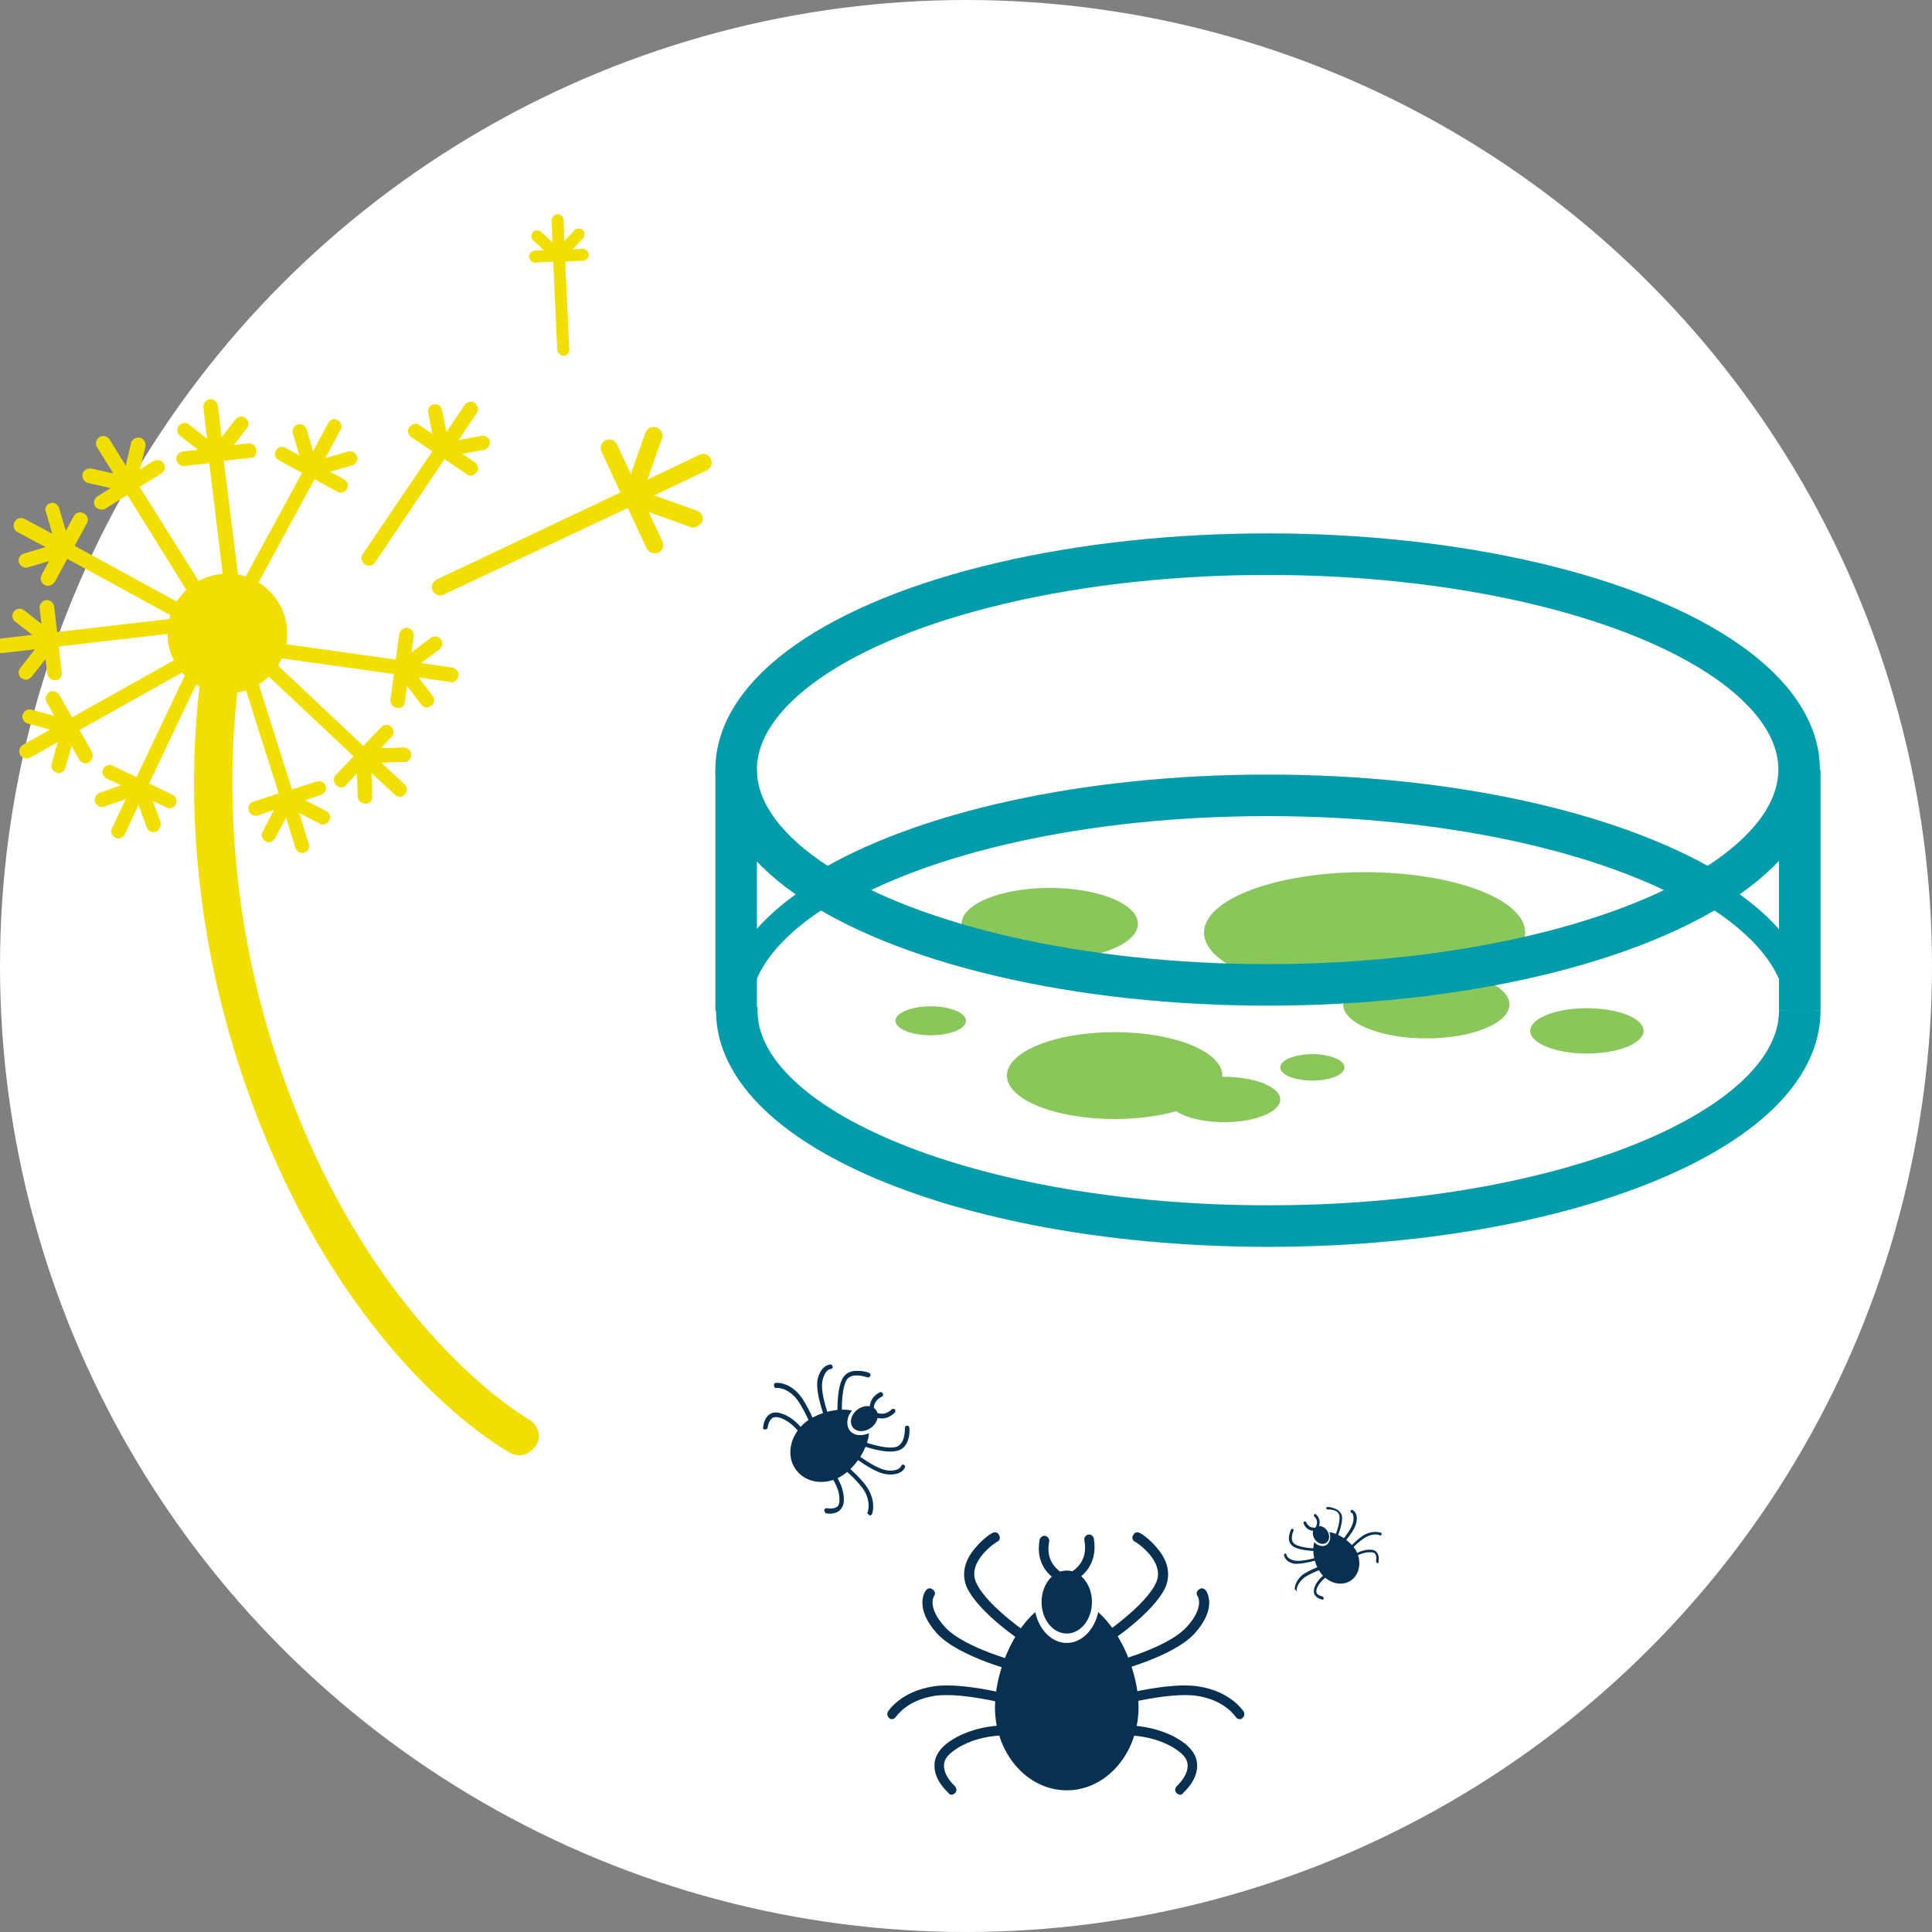 <?xml version="1.0" encoding="utf-8"?>
<!-- Generator: Adobe Illustrator 19.1.0, SVG Export Plug-In . SVG Version: 6.00 Build 0)  -->
<svg version="1.1" id="Layer_1" xmlns="http://www.w3.org/2000/svg" xmlns:xlink="http://www.w3.org/1999/xlink" x="0px" y="0px"
	 viewBox="0 0 306.8 306.8" style="enable-background:new 0 0 306.8 306.8;" xml:space="preserve">
<rect x="0" y="0" width="306.8" height="306.8" fill="#808080" stroke="none"/>
<style type="text/css">
	.st0{fill:#FFFFFF;}
	.st1{fill:#083050;}
	.st2{fill:#F2DF00;}
	.st3{fill:#8AC75B;}
	.st4{fill:none;stroke:#039CAA;stroke-width:6.597;stroke-miterlimit:10;}
	.st5{fill:none;stroke:#039CAA;stroke-width:4.398;stroke-miterlimit:10;}
</style>
<circle class="st0" cx="153.4" cy="153.4" r="153.4"/>
<g>
	<path class="st1" d="M174.4,256c-0.6,2.8-2.6,4.9-5,4.9c-2.4,0-4.4-2.1-5-4.9c-3.8,3.3-6.4,9.9-6.4,15.1c0,7.3,5.1,13.2,11.4,13.2
		c6.3,0,11.4-5.9,11.4-13.2C180.8,265.9,178.2,259.4,174.4,256z"/>
	<ellipse class="st1" cx="169.4" cy="254.4" rx="4" ry="5"/>
	<g>
		<path class="st1" d="M169.9,251.6c-0.4,0-0.8-0.3-0.8-0.8c0-0.5,0.4-0.7,0.8-1c0.9-0.6,2.9-1.9,2.3-5.2c-0.1-0.4,0.2-0.8,0.6-0.9
			c0.4-0.1,0.8,0.2,0.9,0.6c0.7,4.3-2,6.1-3,6.7c-0.1,0-0.1,0.1-0.2,0.1C170.5,251.4,170.2,251.6,169.9,251.6z"/>
		<path class="st1" d="M168.9,251.6c-0.3,0-0.5-0.1-0.6-0.3c-0.1,0-0.1-0.1-0.2-0.1c-1-0.7-3.8-2.5-3-6.7c0.1-0.4,0.5-0.7,0.9-0.6
			c0.4,0.1,0.7,0.5,0.6,0.9c-0.6,3.3,1.4,4.5,2.3,5.2c0.4,0.3,0.8,0.5,0.8,1C169.7,251.2,169.3,251.6,168.9,251.6z"/>
	</g>
	<g>
		<path class="st1" d="M175.1,261.4c-0.3,0-0.5-0.1-0.7-0.4c-0.2-0.4-0.1-0.8,0.2-1.1c0.1,0,7.3-4.8,9-8.6c1.5-3.4-3.3-6.5-3.4-6.5
			c-0.4-0.2-0.5-0.7-0.2-1.1c0.2-0.4,0.7-0.5,1.1-0.2c0.1,0,1.5,0.9,2.7,2.4c1.7,2,2.1,4.1,1.3,6.1c-1.9,4.2-9.2,9-9.6,9.2
			C175.3,261.4,175.2,261.4,175.1,261.4z"/>
		<path class="st1" d="M187.4,285c-0.2,0-0.4-0.1-0.6-0.3c-0.3-0.3-0.2-0.8,0.1-1.1c0,0,1.7-1.5,1.7-3.2c0-0.8-0.4-1.5-1.3-2.2
			c-4.1-3.2-9.9-2.6-10-2.6c-0.4,0-0.8-0.3-0.9-0.7c0-0.4,0.3-0.8,0.7-0.9c0.3,0,6.5-0.6,11.1,2.9c1.2,1,1.9,2.1,1.9,3.4
			c0.1,2.4-2.1,4.3-2.2,4.4C187.8,284.9,187.6,285,187.4,285z"/>
		<path class="st1" d="M176.3,265.6c-0.4,0-0.7-0.2-0.8-0.6c-0.1-0.4,0.2-0.8,0.6-0.9c0.1,0,9.3-2.3,12.4-5.8
			c2.8-3.1,1.7-4.8,1.7-4.8c-0.3-0.4-0.2-0.8,0.2-1.1c0.4-0.3,0.8-0.2,1.1,0.2c0.1,0.1,1.9,2.7-1.8,6.8c-3.5,3.8-12.8,6.1-13.2,6.2
			C176.5,265.6,176.4,265.6,176.3,265.6z"/>
		<path class="st1" d="M196.9,273c-0.3,0-0.5-0.1-0.7-0.4c-0.1-0.1-1.7-2.6-6.1-3.3c-4.7-0.7-13.7,1.8-13.8,1.9
			c-0.4,0.1-0.8-0.1-1-0.5c-0.1-0.4,0.1-0.8,0.5-1c0.4-0.1,9.5-2.7,14.5-1.9c5.2,0.8,7.1,3.9,7.2,4c0.2,0.4,0.1,0.8-0.3,1.1
			C197.2,273,197.1,273,196.9,273z"/>
	</g>
	<g>
		<path class="st1" d="M163.5,261.4c0.3,0,0.5-0.1,0.7-0.4c0.2-0.4,0.1-0.8-0.2-1.1c-0.1,0-7.3-4.8-9-8.6c-1.5-3.4,3.3-6.5,3.4-6.5
			c0.4-0.2,0.5-0.7,0.2-1.1c-0.2-0.4-0.7-0.5-1.1-0.2c-0.1,0-1.5,0.9-2.7,2.4c-1.7,2-2.1,4.1-1.3,6.1c1.9,4.2,9.2,9,9.6,9.2
			C163.2,261.4,163.3,261.4,163.5,261.4z"/>
		<path class="st1" d="M151.1,285c0.2,0,0.4-0.1,0.6-0.3c0.3-0.3,0.2-0.8-0.1-1.1c0,0-1.7-1.5-1.7-3.2c0-0.8,0.4-1.5,1.3-2.2
			c4.1-3.2,9.9-2.6,10-2.6c0.4,0,0.8-0.3,0.9-0.7c0-0.4-0.3-0.8-0.7-0.9c-0.3,0-6.5-0.6-11.1,2.9c-1.2,1-1.9,2.1-1.9,3.4
			c-0.1,2.4,2.1,4.3,2.2,4.4C150.7,284.9,150.9,285,151.1,285z"/>
		<path class="st1" d="M162.2,265.6c0.4,0,0.7-0.2,0.8-0.6c0.1-0.4-0.2-0.8-0.6-0.9c-0.1,0-9.3-2.3-12.4-5.8
			c-2.8-3.1-1.7-4.8-1.7-4.8c0.3-0.4,0.2-0.8-0.2-1.1c-0.4-0.3-0.8-0.2-1.1,0.2c-0.1,0.1-1.9,2.7,1.8,6.8c3.5,3.8,12.8,6.1,13.2,6.2
			C162.1,265.6,162.1,265.6,162.2,265.6z"/>
		<path class="st1" d="M141.6,273c0.3,0,0.5-0.1,0.7-0.4c0.1-0.1,1.7-2.6,6.1-3.3c4.7-0.7,13.7,1.8,13.8,1.9c0.4,0.1,0.8-0.1,1-0.5
			c0.1-0.4-0.1-0.8-0.5-1c-0.4-0.1-9.5-2.7-14.5-1.9c-5.2,0.8-7.1,3.9-7.2,4c-0.2,0.4-0.1,0.8,0.3,1.1
			C141.3,273,141.4,273,141.6,273z"/>
	</g>
</g>
<g>
	<path class="st1" d="M138,227.6c-1.2,0.5-2.5,0.4-3.1-0.5c-0.6-0.9-0.4-2.2,0.4-3.1c-2.2-0.5-5.3,0.3-7.2,1.7
		c-2.6,2-3.4,5.4-1.7,7.7c1.7,2.3,5.2,2.6,7.8,0.6C136.1,232.6,137.8,229.9,138,227.6z"/>
	
		<ellipse transform="matrix(0.594 0.804 -0.804 0.594 236.985 -18.924)" class="st1" cx="137.2" cy="225.4" rx="1.8" ry="2.3"/>
	<g>
		<path class="st1" d="M138.4,224.8c-0.1-0.2-0.1-0.4,0.1-0.5c0.2-0.1,0.4-0.1,0.6,0c0.5,0.2,1.5,0.5,2.5-0.5c0.1-0.1,0.4-0.1,0.5,0
			c0.1,0.1,0.1,0.4,0,0.5c-1.4,1.4-2.7,0.9-3.3,0.7c0,0-0.1,0-0.1,0C138.6,225,138.5,224.9,138.4,224.8z"/>
		<path class="st1" d="M138.1,224.4c-0.1-0.1-0.1-0.2,0-0.3c0,0,0-0.1,0-0.1c0-0.6-0.1-2,1.6-2.9c0.2-0.1,0.4,0,0.5,0.2
			c0.1,0.2,0,0.4-0.2,0.5c-1.3,0.7-1.3,1.7-1.2,2.2c0,0.2,0,0.4-0.2,0.6C138.4,224.6,138.2,224.6,138.1,224.4z"/>
	</g>
	<g>
		<path class="st1" d="M136.2,229.3c-0.1-0.1-0.1-0.2,0-0.3c0.1-0.2,0.3-0.3,0.5-0.2c0,0,3.7,1.4,5.5,1c1.6-0.4,1.5-2.9,1.5-3
			c0-0.2,0.1-0.4,0.3-0.4c0.2,0,0.4,0.1,0.4,0.3c0,0,0.1,0.8-0.1,1.6c-0.3,1.2-0.9,1.9-1.9,2.1c-2,0.5-5.8-0.9-5.9-1
			C136.3,229.4,136.2,229.4,136.2,229.3z"/>
		<path class="st1" d="M131,240.1c-0.1-0.1-0.1-0.2-0.1-0.3c0-0.2,0.2-0.3,0.4-0.3c0,0,1,0.2,1.6-0.2c0.3-0.2,0.4-0.6,0.4-1
			c0.1-2.3-1.7-4.3-1.7-4.3c-0.1-0.1-0.1-0.4,0-0.5c0.1-0.1,0.4-0.1,0.5,0c0.1,0.1,2,2.2,1.9,4.8c0,0.7-0.3,1.2-0.7,1.6
			c-0.9,0.7-2.1,0.4-2.2,0.4C131.1,240.2,131,240.2,131,240.1z"/>
		<path class="st1" d="M135,230.9c-0.1-0.1-0.1-0.3,0-0.4c0.1-0.2,0.3-0.2,0.5,0c0,0,3.3,2.7,5.4,3c1.9,0.2,2.2-0.7,2.2-0.7
			c0.1-0.2,0.3-0.3,0.4-0.2c0.2,0.1,0.3,0.3,0.2,0.4c0,0.1-0.5,1.4-3,1.1C138.6,233.8,135.2,231.1,135,230.9
			C135.1,230.9,135,230.9,135,230.9z"/>
		<path class="st1" d="M137.8,240.4c-0.1-0.1-0.1-0.2,0-0.3c0-0.1,0.5-1.3-0.4-3.1c-1-1.9-4.3-4.5-4.4-4.5c-0.2-0.1-0.2-0.3-0.1-0.5
			c0.1-0.2,0.3-0.2,0.5-0.1c0.1,0.1,3.5,2.7,4.6,4.8c1.1,2.1,0.5,3.6,0.5,3.7c-0.1,0.2-0.3,0.3-0.5,0.2
			C137.9,240.5,137.9,240.4,137.8,240.4z"/>
	</g>
	<g>
		<path class="st1" d="M133.1,225.1c0.1,0.1,0.2,0.2,0.3,0.1c0.2,0,0.3-0.2,0.3-0.4c0,0-0.2-3.9,0.7-5.6c0.8-1.4,3.2-0.5,3.3-0.5
			c0.2,0.1,0.4,0,0.5-0.2c0.1-0.2,0-0.4-0.2-0.5c0,0-0.7-0.3-1.6-0.3c-1.2-0.1-2.1,0.3-2.6,1.2c-1,1.8-0.8,5.8-0.8,6
			C133,225,133,225,133.1,225.1z"/>
		<path class="st1" d="M121.2,226.9c0.1,0.1,0.2,0.1,0.3,0.1c0.2,0,0.4-0.1,0.4-0.3c0,0,0.1-1,0.7-1.5c0.3-0.2,0.7-0.2,1.1-0.1
			c2.2,0.6,3.6,2.9,3.6,2.9c0.1,0.2,0.3,0.2,0.5,0.1c0.2-0.1,0.2-0.3,0.1-0.5c-0.1-0.1-1.5-2.5-4-3.2c-0.7-0.2-1.3-0.1-1.7,0.2
			c-0.9,0.6-1,1.9-1,2C121.1,226.8,121.2,226.9,121.2,226.9z"/>
		<path class="st1" d="M131.2,225.8c0.1,0.1,0.3,0.2,0.4,0.1c0.2-0.1,0.3-0.3,0.2-0.5c0,0-1.6-4-1.2-6.1c0.4-1.9,1.3-1.9,1.3-1.9
			c0.2,0,0.4-0.2,0.3-0.4c0-0.2-0.2-0.4-0.4-0.3c-0.1,0-1.5,0.1-2,2.5C129.5,221.5,131.1,225.5,131.2,225.8
			C131.2,225.7,131.2,225.7,131.2,225.8z"/>
		<path class="st1" d="M123,220.3c0.1,0.1,0.2,0.2,0.3,0.1c0.1,0,1.4-0.1,2.8,1.3c1.5,1.5,3,5.5,3,5.5c0.1,0.2,0.3,0.3,0.5,0.2
			c0.2-0.1,0.3-0.3,0.2-0.5c-0.1-0.2-1.6-4.2-3.2-5.8c-1.7-1.7-3.3-1.5-3.4-1.5c-0.2,0-0.3,0.2-0.3,0.4
			C122.9,220.2,123,220.2,123,220.3z"/>
	</g>
</g>
<g>
	<path class="st1" d="M211.1,243.3c0.3,0.8,0.1,1.6-0.4,2c-0.6,0.4-1.4,0.2-2-0.4c-0.4,1.4,0,3.4,0.9,4.7c1.2,1.8,3.4,2.4,4.9,1.4
		c1.5-1,1.8-3.3,0.7-5C214.3,244.7,212.6,243.5,211.1,243.3z"/>
	
		<ellipse transform="matrix(0.837 -0.548 0.548 0.837 -99.216 154.638)" class="st1" cx="209.6" cy="243.7" rx="1.2" ry="1.5"/>
	<g>
		<path class="st1" d="M209.3,242.9c-0.1,0.1-0.2,0-0.3-0.1c-0.1-0.1,0-0.2,0-0.4c0.1-0.3,0.4-0.9-0.3-1.6c-0.1-0.1-0.1-0.2,0-0.3
			c0.1-0.1,0.2-0.1,0.3,0c0.9,0.9,0.5,1.8,0.3,2.1c0,0,0,0,0,0.1C209.4,242.8,209.4,242.8,209.3,242.9z"/>
		<path class="st1" d="M209.1,243.1c-0.1,0-0.1,0-0.2,0c0,0,0,0-0.1,0c-0.4,0-1.3,0-1.8-1.2c0-0.1,0-0.2,0.1-0.3
			c0.1,0,0.2,0,0.3,0.1c0.4,0.9,1.1,0.9,1.4,0.9c0.1,0,0.3,0,0.3,0.1C209.2,242.9,209.2,243,209.1,243.1z"/>
	</g>
	<g>
		<path class="st1" d="M212.2,244.5c-0.1,0-0.1,0.1-0.2,0c-0.1-0.1-0.2-0.2-0.1-0.3c0,0,1-2.3,0.8-3.5c-0.2-1.1-1.8-1-1.9-1
			c-0.1,0-0.2-0.1-0.2-0.2c0-0.1,0.1-0.2,0.2-0.2c0,0,0.5,0,1,0.2c0.7,0.2,1.2,0.7,1.3,1.3C213.3,241.9,212.3,244.3,212.2,244.5
			C212.2,244.4,212.2,244.5,212.2,244.5z"/>
		<path class="st1" d="M218.9,248.2c-0.1,0-0.1,0-0.2,0c-0.1,0-0.2-0.2-0.2-0.3c0,0,0.2-0.7-0.1-1.1c-0.1-0.2-0.3-0.3-0.7-0.3
			c-1.5-0.1-2.8,0.9-2.9,1c-0.1,0.1-0.2,0.1-0.3,0c-0.1-0.1-0.1-0.2,0-0.3c0.1,0,1.5-1.2,3.2-1.1c0.5,0,0.8,0.2,1,0.5
			c0.4,0.6,0.2,1.4,0.2,1.4C219,248.2,219,248.2,218.9,248.2z"/>
		<path class="st1" d="M213.1,245.3c-0.1,0.1-0.2,0-0.3,0c-0.1-0.1-0.1-0.2,0-0.3c0,0,1.9-2.1,2.1-3.4c0.2-1.2-0.3-1.4-0.3-1.4
			c-0.1,0-0.2-0.2-0.1-0.3c0-0.1,0.2-0.2,0.3-0.1c0,0,0.9,0.4,0.6,1.9C215.2,243.1,213.2,245.2,213.1,245.3
			C213.2,245.3,213.1,245.3,213.1,245.3z"/>
		<path class="st1" d="M219.3,243.8c-0.1,0-0.1,0.1-0.2,0c0,0-0.8-0.4-2,0.2c-1.3,0.6-3.1,2.6-3.1,2.7c-0.1,0.1-0.2,0.1-0.3,0
			c-0.1-0.1-0.1-0.2,0-0.3c0.1-0.1,1.9-2.2,3.2-2.8c1.4-0.6,2.3-0.2,2.4-0.2C219.4,243.5,219.5,243.6,219.3,243.8
			C219.4,243.8,219.4,243.8,219.3,243.8z"/>
	</g>
	<g>
		<path class="st1" d="M209.3,246.3c0.1,0,0.1-0.1,0.1-0.2c0-0.1-0.1-0.2-0.2-0.2c0,0-2.5,0-3.6-0.7c-0.9-0.6-0.2-2.1-0.2-2.1
			c0.1-0.1,0-0.2-0.1-0.3c-0.1-0.1-0.2,0-0.3,0.1c0,0-0.2,0.5-0.3,1c-0.1,0.8,0.1,1.3,0.7,1.7c1.1,0.7,3.7,0.7,3.8,0.7
			C209.2,246.4,209.3,246.4,209.3,246.3z"/>
		<path class="st1" d="M210.1,254c0.1,0,0.1-0.1,0.1-0.2c0-0.1-0.1-0.2-0.2-0.3c0,0-0.7-0.1-0.9-0.5c-0.1-0.2-0.1-0.4,0-0.7
			c0.5-1.4,2-2.2,2-2.2c0.1-0.1,0.2-0.2,0.1-0.3c-0.1-0.1-0.2-0.2-0.3-0.1c-0.1,0-1.7,0.9-2.2,2.5c-0.1,0.4-0.1,0.8,0.1,1.1
			c0.4,0.6,1.2,0.7,1.2,0.7C210,254.1,210,254.1,210.1,254z"/>
		<path class="st1" d="M209.7,247.6c0.1-0.1,0.1-0.2,0.1-0.3c0-0.1-0.2-0.2-0.3-0.1c0,0-2.6,0.9-4,0.6c-1.2-0.3-1.2-0.9-1.2-0.9
			c0-0.1-0.1-0.2-0.2-0.2c-0.1,0-0.2,0.1-0.2,0.2c0,0,0,1,1.5,1.4C206.9,248.5,209.5,247.6,209.7,247.6
			C209.6,247.6,209.7,247.6,209.7,247.6z"/>
		<path class="st1" d="M205.8,252.7c0.1,0,0.1-0.1,0.1-0.2c0,0,0-0.9,1-1.8c1-0.9,3.6-1.7,3.7-1.8c0.1,0,0.2-0.2,0.2-0.3
			c0-0.1-0.2-0.2-0.3-0.2c-0.1,0-2.7,0.9-3.8,1.8c-1.1,1-1.1,2.1-1.1,2.1c0,0.1,0.1,0.2,0.2,0.2
			C205.8,252.7,205.8,252.7,205.8,252.7z"/>
	</g>
</g>
<g>
	<circle class="st2" cx="36.1" cy="100.6" r="9.5"/>
	<path class="st2" d="M83.2,231c-0.7,0.2-1.5,0.1-2.2-0.3c-1.1-0.6-26.3-14.7-41.4-56.7c-14.6-40.4-6.7-72.8-6.3-74.2
		c0.4-1.6,2-2.6,3.6-2.2c1.6,0.4,2.6,2,2.2,3.6c-0.1,0.4-7.8,32.2,6.2,70.7c14.3,39.7,38.5,53.4,38.7,53.5c1.4,0.8,2,2.6,1.2,4
		C84.6,230.3,83.9,230.8,83.2,231z"/>
	<g>
		<path class="st2" d="M39.8,94.1c-0.3,0.1-0.6,0-0.8-0.1c-0.6-0.3-0.8-1-0.5-1.5l10-18.4c0.3-0.6,1-0.8,1.5-0.5
			c0.6,0.3,0.8,1,0.5,1.5l-10,18.4C40.3,93.8,40.1,94,39.8,94.1z"/>
		<path class="st2" d="M49.7,75.7c-0.6,0.2-1.2-0.2-1.4-0.8c-0.2-0.6,0.2-1.2,0.8-1.4l6.2-1.8c0,0,0,0,0,0c0.6-0.2,1.2,0.2,1.4,0.8
			c0.2,0.6-0.2,1.2-0.8,1.4L49.7,75.7C49.7,75.7,49.7,75.7,49.7,75.7z"/>
		<path class="st2" d="M49.7,75.7c-0.6,0.2-1.2-0.2-1.4-0.8l-1.8-6.1c-0.2-0.6,0.2-1.2,0.8-1.4c0,0,0,0,0,0c0.6-0.2,1.2,0.2,1.4,0.8
			l1.8,6.1C50.7,74.9,50.3,75.5,49.7,75.7C49.7,75.7,49.7,75.7,49.7,75.7z"/>
		<path class="st2" d="M49.7,75.7c-0.3,0.1-0.6,0-0.8-0.1c-0.6-0.3-0.8-1-0.5-1.5l3.7-6.9c0.3-0.6,1-0.8,1.5-0.5
			c0.6,0.3,0.8,1,0.5,1.5l-3.7,6.9C50.3,75.4,50,75.6,49.7,75.7z"/>
		<path class="st2" d="M54.4,78.2c-0.3,0.1-0.6,0-0.8-0.1l-4.6-2.5c-0.6-0.3-0.8-1-0.5-1.5c0.3-0.6,1-0.8,1.5-0.5l4.6,2.5
			c0.6,0.3,0.8,1,0.5,1.5C54.9,78,54.6,78.2,54.4,78.2z"/>
		<path class="st2" d="M49.7,75.7c-0.3,0.1-0.6,0-0.8-0.1l-4.6-2.5c-0.6-0.3-0.8-1-0.5-1.5c0.3-0.6,1-0.8,1.5-0.5l4.6,2.5
			c0.6,0.3,0.8,1,0.5,1.5C50.3,75.4,50,75.6,49.7,75.7z"/>
	</g>
	<g>
		<path class="st2" d="M58.8,89.8c-0.3,0.1-0.7,0-0.9-0.2c-0.5-0.4-0.7-1.1-0.3-1.6l11.7-17.3c0.4-0.5,1.1-0.7,1.6-0.3
			c0.5,0.4,0.7,1.1,0.3,1.6L59.5,89.4C59.3,89.6,59.1,89.8,58.8,89.8z"/>
		<path class="st2" d="M77,71.4C76.9,71.4,76.9,71.4,77,71.4l-6.5,1.2c-0.6,0.1-1.2-0.3-1.3-0.9c-0.1-0.6,0.3-1.2,0.9-1.3l6.4-1.2
			c0.6-0.1,1.2,0.3,1.3,0.9C77.9,70.6,77.5,71.2,77,71.4z"/>
		<path class="st2" d="M70.6,72.6C70.6,72.6,70.5,72.6,70.6,72.6c-0.7,0.1-1.3-0.3-1.4-0.9L68,65.5c-0.1-0.6,0.3-1.2,0.9-1.3
			c0.6-0.1,1.2,0.3,1.3,0.9l1.2,6.2C71.5,71.8,71.2,72.4,70.6,72.6z"/>
		<path class="st2" d="M70.6,72.6c-0.3,0.1-0.7,0-0.9-0.2c-0.5-0.4-0.7-1.1-0.3-1.6l4.4-6.5c0.4-0.5,1.1-0.7,1.6-0.3
			c0.5,0.4,0.7,1.1,0.3,1.6l-4.4,6.5C71.1,72.3,70.8,72.5,70.6,72.6z"/>
		<path class="st2" d="M75,75.5c-0.3,0.1-0.7,0-0.9-0.2l-4.4-3c-0.5-0.4-0.7-1.1-0.3-1.6c0.4-0.5,1.1-0.7,1.6-0.3l4.4,3
			c0.5,0.4,0.7,1.1,0.3,1.6C75.4,75.3,75.2,75.5,75,75.5z"/>
		<path class="st2" d="M70.6,72.6c-0.3,0.1-0.7,0-0.9-0.2l-4.4-3c-0.5-0.4-0.7-1.1-0.3-1.6c0.4-0.5,1.1-0.7,1.6-0.3l4.4,3
			c0.5,0.4,0.7,1.1,0.3,1.6C71.1,72.3,70.8,72.5,70.6,72.6z"/>
	</g>
	<g>
		<path class="st2" d="M89.7,56.5c-0.1,0-0.1,0-0.2,0c-0.5,0-0.9-0.4-1-0.9l-0.7-15c0-0.5,0.4-0.9,0.9-1c0.5,0,0.9,0.4,1,0.9l0.7,15
			C90.4,56,90.1,56.4,89.7,56.5z"/>
		<path class="st2" d="M89,41.5c-0.3,0.1-0.6,0-0.9-0.2c-0.4-0.3-0.4-0.9-0.1-1.3l3.2-3.4c0.3-0.4,0.9-0.4,1.3-0.1
			c0.4,0.3,0.4,0.9,0.1,1.3l-3.2,3.4C89.3,41.4,89.2,41.5,89,41.5z"/>
		<path class="st2" d="M89,41.5c-0.3,0.1-0.6,0-0.9-0.2l-3.4-3.1c-0.4-0.3-0.4-0.9-0.1-1.3c0.3-0.4,0.9-0.4,1.3-0.1l3.4,3.1
			c0.4,0.3,0.4,0.9,0.1,1.3C89.3,41.4,89.2,41.5,89,41.5z"/>
		<path class="st2" d="M89,41.5c-0.1,0-0.1,0-0.2,0c-0.5,0-0.9-0.4-1-0.9l-0.2-5.6c0-0.5,0.4-0.9,0.9-1c0.5,0,0.9,0.4,1,0.9l0.2,5.6
			C89.7,41,89.4,41.4,89,41.5z"/>
		<path class="st2" d="M92.8,41.4c-0.1,0-0.1,0-0.2,0l-3.8,0.2c-0.5,0-0.9-0.4-1-0.9c0-0.5,0.4-0.9,0.9-1l3.8-0.2
			c0.5,0,0.9,0.4,1,0.9C93.5,40.9,93.2,41.2,92.8,41.4z"/>
		<path class="st2" d="M89,41.5c-0.1,0-0.1,0-0.2,0L85,41.7c-0.5,0-0.9-0.4-1-0.9c0-0.5,0.4-0.9,0.9-1l3.8-0.2c0.5,0,0.9,0.4,1,0.9
			C89.7,41,89.4,41.4,89,41.5z"/>
	</g>
	<g>
		<path class="st2" d="M70.3,94.5c-0.6,0.2-1.3-0.1-1.6-0.7c-0.3-0.7,0-1.5,0.7-1.8l30.4-14.4c0.7-0.3,1.5,0,1.8,0.7
			c0.3,0.7,0,1.5-0.7,1.8L70.5,94.4C70.5,94.5,70.4,94.5,70.3,94.5z"/>
		<path class="st2" d="M110.5,83.7c-0.3,0.1-0.5,0.1-0.8,0l-9.8-3.5c-0.7-0.3-1.1-1-0.8-1.8c0.3-0.7,1-1.1,1.8-0.8l9.8,3.5
			c0.7,0.3,1.1,1,0.8,1.8C111.3,83.2,110.9,83.5,110.5,83.7z"/>
		<path class="st2" d="M100.7,80.1c-0.3,0.1-0.5,0.1-0.8,0c-0.7-0.3-1.1-1-0.8-1.8l3.4-9.6c0.3-0.7,1-1.1,1.8-0.8
			c0.7,0.3,1.1,1,0.8,1.8l-3.4,9.6C101.5,79.7,101.1,80,100.7,80.1z"/>
		<path class="st2" d="M100.7,80.1c-0.6,0.2-1.3-0.1-1.6-0.7c-0.3-0.7,0-1.5,0.7-1.8l11.3-5.4c0.7-0.3,1.5,0,1.8,0.7
			c0.3,0.7,0,1.5-0.7,1.8l-11.3,5.4C100.8,80.1,100.8,80.1,100.7,80.1z"/>
		<path class="st2" d="M104.3,87.8c-0.6,0.2-1.3-0.1-1.6-0.7l-3.6-7.7c-0.3-0.7,0-1.5,0.7-1.8c0.7-0.3,1.5,0,1.8,0.7l3.6,7.7
			c0.3,0.7,0,1.5-0.7,1.8C104.5,87.8,104.4,87.8,104.3,87.8z"/>
		<path class="st2" d="M100.7,80.1c-0.6,0.2-1.3-0.1-1.6-0.7l-3.6-7.7c-0.3-0.7,0-1.5,0.7-1.8c0.7-0.3,1.5,0,1.8,0.7l3.6,7.7
			c0.3,0.7,0,1.5-0.7,1.8C100.8,80.1,100.8,80.1,100.7,80.1z"/>
	</g>
	<g>
		<path class="st2" d="M37.1,94.1c-0.1,0-0.1,0-0.2,0c-0.6,0.1-1.2-0.4-1.3-1l-2.5-20.7c-0.1-0.6,0.4-1.2,1-1.3
			c0.6-0.1,1.2,0.4,1.3,1L38,92.9C38,93.4,37.7,93.9,37.1,94.1z"/>
		<path class="st2" d="M34.7,73.4c-0.3,0.1-0.7,0-1-0.2l-5.1-4c-0.5-0.4-0.6-1.1-0.2-1.6c0.4-0.5,1.1-0.6,1.6-0.2l5.1,4
			c0.5,0.4,0.6,1.1,0.2,1.6C35.1,73.2,34.9,73.3,34.7,73.4z"/>
		<path class="st2" d="M34.7,73.4c-0.3,0.1-0.7,0-1-0.2c-0.5-0.4-0.6-1.1-0.2-1.6l3.9-5c0.4-0.5,1.1-0.6,1.6-0.2
			c0.5,0.4,0.6,1.1,0.2,1.6l-3.9,5C35.1,73.2,34.9,73.3,34.7,73.4z"/>
		<path class="st2" d="M34.7,73.4c-0.1,0-0.1,0-0.2,0c-0.6,0.1-1.2-0.4-1.3-1l-0.9-7.7c-0.1-0.6,0.4-1.2,1-1.3
			c0.6-0.1,1.2,0.4,1.3,1l0.9,7.7C35.6,72.7,35.2,73.2,34.7,73.4z"/>
		<path class="st2" d="M34.7,73.4c-0.1,0-0.1,0-0.2,0L29.3,74c-0.6,0.1-1.2-0.4-1.3-1s0.4-1.2,1-1.3l5.2-0.6c0.6-0.1,1.2,0.4,1.3,1
			C35.6,72.7,35.2,73.2,34.7,73.4z"/>
		<path class="st2" d="M39.9,72.7c-0.1,0-0.1,0-0.2,0l-5.2,0.6c-0.6,0.1-1.2-0.4-1.3-1c-0.1-0.6,0.4-1.2,1-1.3l5.2-0.6
			c0.6-0.1,1.2,0.4,1.3,1C40.8,72.1,40.5,72.6,39.9,72.7z"/>
	</g>
	<g>
		<path class="st2" d="M58.1,121.2c-0.4,0.1-0.8,0-1.1-0.3l-15.2-14.3c-0.5-0.4-0.5-1.2-0.1-1.6c0.4-0.5,1.2-0.5,1.6-0.1l15.2,14.3
			c0.5,0.4,0.5,1.2,0.1,1.6C58.5,121,58.3,121.1,58.1,121.2z"/>
		<path class="st2" d="M58.3,127.6c-0.1,0-0.2,0-0.3,0c-0.6,0-1.2-0.5-1.2-1.1l-0.2-6.5c0-0.6,0.5-1.2,1.1-1.2
			c0.6,0,1.2,0.5,1.2,1.1l0.2,6.5C59.2,127,58.8,127.5,58.3,127.6z"/>
		<path class="st2" d="M64.5,121c-0.1,0-0.2,0-0.3,0l-6.3,0.2c-0.6,0-1.2-0.5-1.2-1.1c0-0.6,0.5-1.2,1.1-1.2l6.3-0.2
			c0.6,0,1.2,0.5,1.2,1.1C65.3,120.4,65,120.8,64.5,121z"/>
		<path class="st2" d="M63.8,126.5c-0.4,0.1-0.8,0-1.1-0.3l-5.7-5.3c-0.5-0.4-0.5-1.2-0.1-1.6c0.4-0.5,1.2-0.5,1.6-0.1l5.7,5.3
			c0.5,0.4,0.5,1.2,0.1,1.6C64.2,126.3,64,126.4,63.8,126.5z"/>
		<path class="st2" d="M54.5,125c-0.4,0.1-0.8,0-1.1-0.3c-0.5-0.4-0.5-1.2-0.1-1.6l3.6-3.8c0.4-0.5,1.2-0.5,1.6-0.1
			c0.5,0.4,0.5,1.2,0.1,1.6l-3.6,3.8C54.9,124.8,54.7,125,54.5,125z"/>
		<path class="st2" d="M58.1,121.2c-0.4,0.1-0.8,0-1.1-0.3c-0.5-0.4-0.5-1.2-0.1-1.6l3.6-3.8c0.4-0.5,1.2-0.5,1.6-0.1
			c0.5,0.4,0.5,1.2,0.1,1.6l-3.6,3.8C58.5,121,58.3,121.1,58.1,121.2z"/>
	</g>
	<g>
		<path class="st2" d="M46,127.9c-0.6,0.2-1.2-0.2-1.4-0.8l-6.3-19.9c-0.2-0.6,0.1-1.2,0.7-1.4c0.6-0.2,1.2,0.1,1.4,0.7l6.3,19.9
			C47,127.1,46.6,127.7,46,127.9C46,127.9,46,127.9,46,127.9z"/>
		<path class="st2" d="M43,133.7c-0.3,0.1-0.6,0.1-0.8-0.1c-0.6-0.3-0.8-1-0.5-1.5l3-5.8c0.3-0.6,1-0.8,1.5-0.5
			c0.6,0.3,0.8,1,0.5,1.5l-3,5.8C43.5,133.4,43.3,133.6,43,133.7z"/>
		<path class="st2" d="M51.6,130.9c-0.3,0.1-0.6,0.1-0.8-0.1l-5.6-2.9c-0.6-0.3-0.8-1-0.5-1.5c0.3-0.6,1-0.8,1.5-0.5l5.6,2.9
			c0.6,0.3,0.8,1,0.5,1.5C52.1,130.6,51.9,130.8,51.6,130.9z"/>
		<path class="st2" d="M48.3,135.4c-0.6,0.2-1.2-0.2-1.4-0.8l-2.3-7.4c-0.2-0.6,0.1-1.2,0.7-1.4c0.6-0.2,1.2,0.1,1.4,0.7l2.3,7.4
			C49.3,134.5,49,135.2,48.3,135.4C48.3,135.4,48.3,135.4,48.3,135.4z"/>
		<path class="st2" d="M40.9,129.5c-0.6,0.2-1.2-0.2-1.4-0.8c-0.2-0.6,0.1-1.2,0.7-1.4l5-1.6c0.6-0.2,1.2,0.1,1.4,0.7
			c0.2,0.6-0.1,1.2-0.7,1.4L40.9,129.5C41,129.5,41,129.5,40.9,129.5z"/>
		<path class="st2" d="M46,127.9c-0.6,0.2-1.2-0.2-1.4-0.8c-0.2-0.6,0.1-1.2,0.7-1.4l5-1.6c0.6-0.2,1.2,0.1,1.4,0.7
			c0.2,0.6-0.1,1.2-0.7,1.4L46,127.9C46,127.9,46,127.9,46,127.9z"/>
	</g>
	<g>
		<path class="st2" d="M64.2,107.2c-0.1,0-0.3,0.1-0.5,0l-20.7-2.9c-0.6-0.1-1.1-0.7-1-1.3c0.1-0.6,0.7-1.1,1.3-1l20.7,2.9
			c0.6,0.1,1.1,0.7,1,1.3C65,106.7,64.7,107.1,64.2,107.2z"/>
		<path class="st2" d="M64.2,107.2c-0.4,0.1-0.9,0-1.2-0.4c-0.4-0.5-0.3-1.2,0.2-1.6l5.2-3.9c0.5-0.4,1.2-0.3,1.6,0.2
			c0.4,0.5,0.3,1.2-0.2,1.6l-5.2,3.9C64.5,107.1,64.4,107.2,64.2,107.2z"/>
		<path class="st2" d="M68.1,112.3c-0.4,0.1-0.9,0-1.2-0.4l-3.8-5c-0.4-0.5-0.3-1.2,0.2-1.6c0.5-0.4,1.2-0.3,1.6,0.2l3.8,5
			c0.4,0.5,0.3,1.2-0.2,1.6C68.3,112.2,68.2,112.2,68.1,112.3z"/>
		<path class="st2" d="M72,108.3c-0.1,0-0.3,0.1-0.5,0l-7.7-1.1c-0.6-0.1-1.1-0.7-1-1.3c0.1-0.6,0.7-1.1,1.3-1l7.7,1.1
			c0.6,0.1,1.1,0.7,1,1.3C72.7,107.8,72.4,108.2,72,108.3z"/>
		<path class="st2" d="M64.2,107.2c-0.1,0-0.3,0.1-0.5,0c-0.6-0.1-1.1-0.7-1-1.3l0.7-5.2c0.1-0.6,0.7-1.1,1.3-1
			c0.6,0.1,1.1,0.7,1,1.3l-0.7,5.2C65,106.7,64.7,107.1,64.2,107.2z"/>
		<path class="st2" d="M63.5,112.4c-0.1,0-0.3,0.1-0.5,0c-0.6-0.1-1.1-0.7-1-1.3l0.7-5.2c0.1-0.6,0.7-1.1,1.3-1
			c0.6,0.1,1.1,0.7,1,1.3l-0.7,5.2C64.3,112,63.9,112.3,63.5,112.4z"/>
	</g>
	<g>
		<path class="st2" d="M28.8,98.3c-0.3,0.1-0.6,0-0.8-0.1l-18.3-10c-0.6-0.3-0.8-1-0.5-1.6c0.3-0.6,1-0.8,1.6-0.5l18.3,10
			c0.6,0.3,0.8,1,0.5,1.6C29.3,98,29.1,98.2,28.8,98.3z"/>
		<path class="st2" d="M10.5,88.3c-0.6,0.2-1.2-0.2-1.4-0.8l-1.8-6.2C7,80.7,7.4,80.1,8,79.9c0.6-0.2,1.2,0.2,1.4,0.8l1.8,6.2
			C11.4,87.5,11.1,88.1,10.5,88.3C10.5,88.3,10.5,88.3,10.5,88.3z"/>
		<path class="st2" d="M4.4,90.1c-0.6,0.2-1.2-0.2-1.4-0.8c-0.2-0.6,0.2-1.2,0.8-1.4l6.1-1.8c0.6-0.2,1.2,0.2,1.4,0.8
			c0.2,0.6-0.2,1.2-0.8,1.4L4.4,90.1C4.4,90.1,4.4,90.1,4.4,90.1z"/>
		<path class="st2" d="M10.5,88.3c-0.3,0.1-0.6,0-0.8-0.1l-6.9-3.7c-0.6-0.3-0.8-1-0.5-1.6c0.3-0.6,1-0.8,1.6-0.5l6.9,3.7
			c0.6,0.3,0.8,1,0.5,1.6C11,88,10.8,88.2,10.5,88.3z"/>
		<path class="st2" d="M10.5,88.3c-0.3,0.1-0.6,0-0.8-0.1c-0.6-0.3-0.8-1-0.5-1.6l2.5-4.6c0.3-0.6,1-0.8,1.6-0.5
			c0.6,0.3,0.8,1,0.5,1.6l-2.5,4.6C11,88,10.8,88.2,10.5,88.3z"/>
		<path class="st2" d="M7.9,93c-0.3,0.1-0.6,0-0.8-0.1c-0.6-0.3-0.8-1-0.5-1.6l2.5-4.6c0.3-0.6,1-0.8,1.6-0.5c0.6,0.3,0.8,1,0.5,1.6
			l-2.5,4.6C8.5,92.7,8.2,92.9,7.9,93z"/>
	</g>
	<g>
		<path class="st2" d="M31.9,95.8c-0.5,0.1-1-0.1-1.3-0.5L19.6,77.6c-0.3-0.5-0.2-1.2,0.4-1.6c0.5-0.3,1.2-0.2,1.6,0.4l11.1,17.7
			c0.3,0.5,0.2,1.2-0.4,1.6C32.1,95.8,32,95.8,31.9,95.8z"/>
		<path class="st2" d="M20.8,78.1c-0.2,0-0.4,0.1-0.6,0c-0.6-0.1-1-0.8-0.9-1.4l1.5-6.3c0.1-0.6,0.8-1,1.4-0.9
			c0.6,0.1,1,0.8,0.9,1.4l-1.5,6.3C21.5,77.7,21.2,78,20.8,78.1z"/>
		<path class="st2" d="M20.8,78.1c-0.2,0-0.4,0.1-0.6,0l-6.2-1.4c-0.6-0.1-1-0.8-0.9-1.4c0.1-0.6,0.8-1,1.4-0.9l6.2,1.4
			c0.6,0.1,1,0.8,0.9,1.4C21.5,77.7,21.2,78,20.8,78.1z"/>
		<path class="st2" d="M20.8,78.1c-0.5,0.1-1-0.1-1.3-0.5L15.4,71c-0.3-0.5-0.2-1.2,0.4-1.6c0.5-0.3,1.2-0.2,1.6,0.4l4.1,6.6
			c0.3,0.5,0.2,1.2-0.4,1.6C21,78.1,20.9,78.1,20.8,78.1z"/>
		<path class="st2" d="M20.8,78.1c-0.5,0.1-1-0.1-1.3-0.5c-0.3-0.5-0.2-1.2,0.4-1.6l4.5-2.8c0.5-0.3,1.2-0.2,1.6,0.4
			c0.3,0.5,0.2,1.2-0.4,1.6L21.1,78C21,78.1,20.9,78.1,20.8,78.1z"/>
		<path class="st2" d="M16.4,80.9c-0.5,0.1-1-0.1-1.3-0.5c-0.3-0.5-0.2-1.2,0.4-1.6l4.5-2.8c0.5-0.3,1.2-0.2,1.6,0.4
			c0.3,0.5,0.2,1.2-0.4,1.6l-4.5,2.8C16.6,80.9,16.5,80.9,16.4,80.9z"/>
	</g>
	<g>
		<path class="st2" d="M29.1,100.4c-0.1,0-0.1,0-0.2,0l-20.7,2.4c-0.6,0.1-1.2-0.4-1.3-1c-0.1-0.6,0.4-1.2,1-1.3l20.7-2.4
			c0.6-0.1,1.2,0.4,1.3,1C30,99.7,29.7,100.2,29.1,100.4z"/>
		<path class="st2" d="M4.4,107.9c-0.3,0.1-0.7,0-1-0.2c-0.5-0.4-0.6-1.1-0.2-1.6l4-5.1c0.4-0.5,1.1-0.6,1.6-0.2
			c0.5,0.4,0.6,1.1,0.2,1.6l-4,5.1C4.8,107.7,4.6,107.8,4.4,107.9z"/>
		<path class="st2" d="M8.4,102.8c-0.3,0.1-0.7,0-1-0.2l-5-3.9c-0.5-0.4-0.6-1.1-0.2-1.6c0.4-0.5,1.1-0.6,1.6-0.2l5,3.9
			c0.5,0.4,0.6,1.1,0.2,1.6C8.8,102.6,8.6,102.7,8.4,102.8z"/>
		<path class="st2" d="M8.4,102.8c-0.1,0-0.1,0-0.2,0l-7.8,0.9c-0.6,0.1-1.2-0.4-1.3-1c-0.1-0.6,0.4-1.2,1-1.3l7.8-0.9
			c0.6-0.1,1.2,0.4,1.3,1C9.3,102.1,8.9,102.6,8.4,102.8z"/>
		<path class="st2" d="M9,108c-0.1,0-0.1,0-0.2,0c-0.6,0.1-1.2-0.4-1.3-1l-0.6-5.2c-0.1-0.6,0.4-1.2,1-1.3c0.6-0.1,1.2,0.4,1.3,1
			l0.6,5.2C9.9,107.4,9.5,107.9,9,108z"/>
		<path class="st2" d="M8.4,102.8c-0.1,0-0.1,0-0.2,0c-0.6,0.1-1.2-0.4-1.3-1l-0.6-5.2c-0.1-0.6,0.4-1.2,1-1.3
			c0.6-0.1,1.2,0.4,1.3,1l0.6,5.2C9.3,102.1,8.9,102.6,8.4,102.8z"/>
	</g>
	<g>
		<path class="st2" d="M11.3,116.6c-0.5,0.1-1-0.1-1.3-0.5c-0.3-0.6-0.1-1.2,0.4-1.6l18.2-10.2c0.6-0.3,1.2-0.1,1.6,0.4
			c0.3,0.6,0.1,1.2-0.4,1.6l-18.2,10.2C11.5,116.5,11.4,116.6,11.3,116.6z"/>
		<path class="st2" d="M11.3,116.6c-0.2,0.1-0.4,0.1-0.6,0l-6.3-1.7c-0.6-0.2-1-0.8-0.8-1.4c0.2-0.6,0.8-1,1.4-0.8l6.3,1.7
			c0.6,0.2,1,0.8,0.8,1.4C12,116.2,11.7,116.5,11.3,116.6z"/>
		<path class="st2" d="M9.6,122.7c-0.2,0.1-0.4,0.1-0.6,0c-0.6-0.2-1-0.8-0.8-1.4l1.7-6.1c0.2-0.6,0.8-1,1.4-0.8
			c0.6,0.2,1,0.8,0.8,1.4l-1.7,6.1C10.3,122.3,10,122.6,9.6,122.7z"/>
		<path class="st2" d="M4.5,120.4c-0.5,0.1-1-0.1-1.3-0.5c-0.3-0.6-0.1-1.2,0.4-1.6l6.8-3.8c0.6-0.3,1.2-0.1,1.6,0.4
			c0.3,0.6,0.1,1.2-0.4,1.6l-6.8,3.8C4.7,120.3,4.6,120.4,4.5,120.4z"/>
		<path class="st2" d="M11.3,116.6c-0.5,0.1-1-0.1-1.3-0.5l-2.6-4.6c-0.3-0.6-0.1-1.2,0.4-1.6c0.6-0.3,1.2-0.1,1.6,0.4l2.6,4.6
			c0.3,0.6,0.1,1.2-0.4,1.6C11.5,116.5,11.4,116.6,11.3,116.6z"/>
		<path class="st2" d="M13.9,121.2c-0.5,0.1-1-0.1-1.3-0.5L10,116c-0.3-0.6-0.1-1.2,0.4-1.6c0.5-0.3,1.2-0.1,1.6,0.4l2.6,4.6
			c0.3,0.6,0.1,1.2-0.4,1.6C14.1,121.1,14,121.1,13.9,121.2z"/>
	</g>
	<g>
		<path class="st2" d="M22.5,126c-0.3,0.1-0.5,0.1-0.8-0.1c-0.6-0.3-0.8-1-0.5-1.5l9-18.9c0.3-0.6,1-0.8,1.5-0.5
			c0.6,0.3,0.8,1,0.5,1.5l-9,18.9C23.1,125.7,22.8,125.9,22.5,126z"/>
		<path class="st2" d="M24.7,132.1c-0.6,0.2-1.2-0.2-1.4-0.7l-2.2-6.1c-0.2-0.6,0.1-1.2,0.7-1.5c0.6-0.2,1.2,0.1,1.5,0.7l2.2,6.1
			C25.6,131.2,25.3,131.9,24.7,132.1C24.7,132.1,24.7,132.1,24.7,132.1z"/>
		<path class="st2" d="M16.5,128.1c-0.6,0.2-1.2-0.2-1.4-0.7c-0.2-0.6,0.1-1.2,0.7-1.5l6-2.1c0.6-0.2,1.2,0.1,1.5,0.7
			c0.2,0.6-0.1,1.2-0.7,1.5L16.5,128.1C16.6,128.1,16.5,128.1,16.5,128.1z"/>
		<path class="st2" d="M19.1,133.1c-0.3,0.1-0.5,0.1-0.8-0.1c-0.6-0.3-0.8-1-0.5-1.5l3.3-7c0.3-0.6,1-0.8,1.5-0.5
			c0.6,0.3,0.8,1,0.5,1.5l-3.3,7C19.7,132.8,19.4,133,19.1,133.1z"/>
		<path class="st2" d="M27.2,128.3c-0.3,0.1-0.5,0.1-0.8-0.1l-4.8-2.3c-0.6-0.3-0.8-1-0.5-1.5c0.3-0.6,1-0.8,1.5-0.5l4.8,2.3
			c0.6,0.3,0.8,1,0.5,1.5C27.8,128,27.6,128.2,27.2,128.3z"/>
		<path class="st2" d="M22.5,126c-0.3,0.1-0.5,0.1-0.8-0.1l-4.8-2.3c-0.6-0.3-0.8-1-0.5-1.5c0.3-0.6,1-0.8,1.5-0.5l4.8,2.3
			c0.6,0.3,0.8,1,0.5,1.5C23.1,125.7,22.8,125.9,22.5,126z"/>
	</g>
</g>
<g>
	<ellipse class="st3" cx="177" cy="170.8" rx="17.1" ry="6.9"/>
	<ellipse class="st3" cx="194.4" cy="174.6" rx="8.9" ry="3.6"/>
	<ellipse class="st3" cx="216.7" cy="148.1" rx="25.5" ry="9.6"/>
	<ellipse class="st3" cx="226.5" cy="159.5" rx="13.2" ry="5.4"/>
	<ellipse class="st3" cx="208.4" cy="169.5" rx="5.1" ry="2.1"/>
	<ellipse class="st3" cx="252" cy="163.7" rx="9" ry="3.6"/>
	<ellipse class="st3" cx="147.8" cy="162.1" rx="5.6" ry="2.3"/>
	<ellipse class="st3" cx="166.7" cy="146.7" rx="14" ry="5.7"/>
	<g>
		<ellipse class="st4" cx="201.3" cy="122.2" rx="84.4" ry="34.2"/>
		<path class="st4" d="M285.8,160.5c0,18.9-37.8,34.2-84.4,34.2s-84.4-15.3-84.4-34.2c0-0.2,0-0.4,0-0.6"/>
		<path class="st5" d="M271,141.2c9.3,5.5,14.8,12.2,14.8,19.3"/>
		<path class="st4" d="M131.1,141.5c15.1-9.2,40.9-15.2,70.2-15.2c28.9,0,54.5,5.9,69.7,14.9"/>
		<path class="st5" d="M116.9,159.9c0.3-6.8,5.5-13.1,14.2-18.4"/>
		<line class="st4" x1="285.8" y1="160.5" x2="285.8" y2="122.2"/>
		<line class="st4" x1="116.9" y1="160.5" x2="116.9" y2="122.2"/>
	</g>
</g>
</svg>
